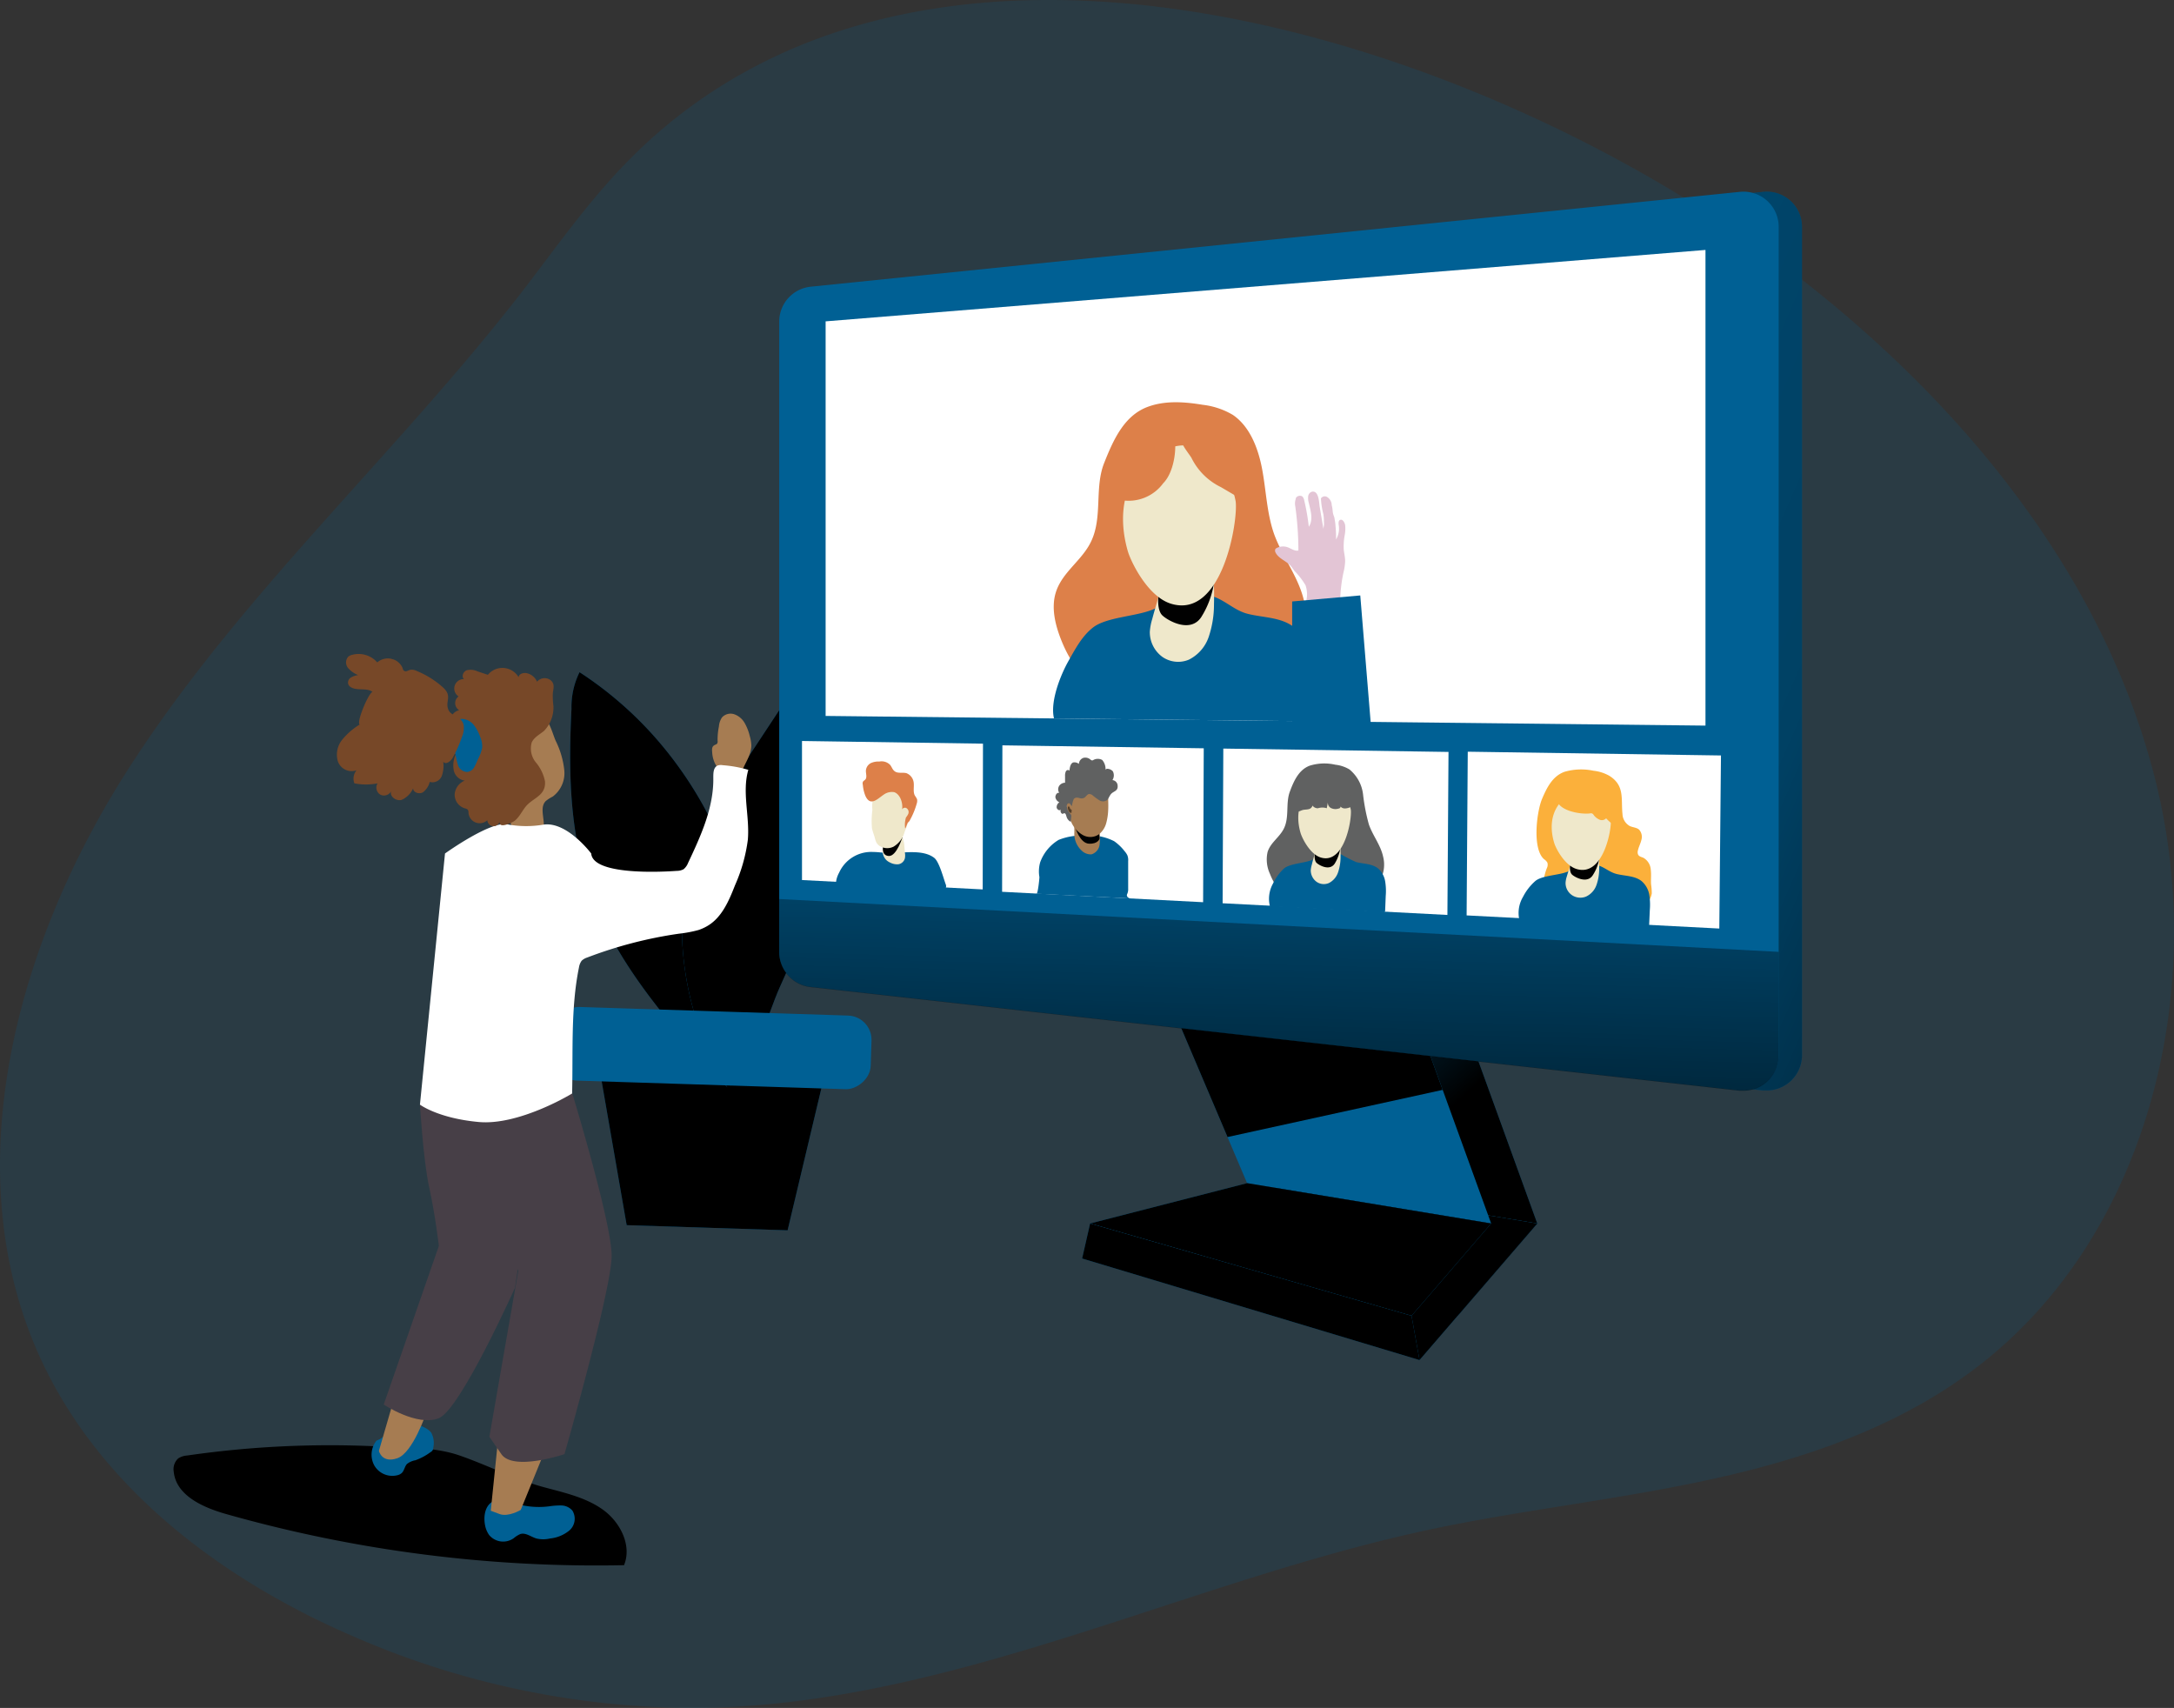 <svg xmlns="http://www.w3.org/2000/svg" xmlns:xlink="http://www.w3.org/1999/xlink" width="571.386" height="448.867" viewBox="0 0 571.386 448.867">
  <rect x="0" y="0" width="571.386" height="448.867" fill="#333333" stroke="none"/>
  <defs>
    <linearGradient id="linear-gradient" x1="0.718" y1="-8.421" x2="0.458" y2="-12.751" gradientUnits="objectBoundingBox">
      <stop offset="0.01"/>
      <stop offset="0.08" stop-opacity="0.69"/>
      <stop offset="0.21" stop-opacity="0.322"/>
      <stop offset="1" stop-opacity="0"/>
    </linearGradient>
    <linearGradient id="linear-gradient-2" x1="-1.609" y1="-10.26" x2="-0.272" y2="-14.418" xlink:href="#linear-gradient"/>
    <linearGradient id="linear-gradient-3" x1="-45.714" y1="0.017" x2="-48.519" y2="-1.02" gradientUnits="objectBoundingBox">
      <stop offset="0.01"/>
      <stop offset="0.13" stop-opacity="0.69"/>
      <stop offset="0.25" stop-opacity="0.322"/>
      <stop offset="1" stop-opacity="0"/>
    </linearGradient>
    <linearGradient id="linear-gradient-4" x1="1.93" y1="-0.548" x2="5.724" y2="0.9" xlink:href="#linear-gradient-3"/>
    <linearGradient id="linear-gradient-5" x1="1.714" y1="-0.727" x2="-1.883" y2="-3.465" xlink:href="#linear-gradient"/>
    <linearGradient id="linear-gradient-6" x1="1.694" y1="-3.312" x2="-1.198" y2="-7.956" xlink:href="#linear-gradient"/>
    <linearGradient id="linear-gradient-7" x1="1.707" y1="-2.536" x2="-1.186" y2="-6.018" xlink:href="#linear-gradient"/>
    <linearGradient id="linear-gradient-8" x1="0.52" y1="-0.804" x2="1.13" y2="-4.066" xlink:href="#linear-gradient"/>
    <linearGradient id="linear-gradient-9" x1="0.218" y1="-2.815" x2="1.322" y2="-7.736" xlink:href="#linear-gradient"/>
    <linearGradient id="linear-gradient-10" x1="0.43" y1="-3.638" x2="0.889" y2="-6.915" xlink:href="#linear-gradient"/>
    <linearGradient id="linear-gradient-11" x1="1.41" y1="1.06" x2="-1.084" y2="0.067" xlink:href="#linear-gradient"/>
    <linearGradient id="linear-gradient-12" x1="0.002" y1="2.008" x2="1.219" y2="-7.352" xlink:href="#linear-gradient"/>
    <linearGradient id="linear-gradient-13" x1="-80.397" y1="6.727" x2="-79.336" y2="6.727" gradientUnits="objectBoundingBox">
      <stop offset="0" stop-color="#e3c5d5"/>
      <stop offset="0.42" stop-color="#e8d3cf"/>
      <stop offset="1" stop-color="#efe8cb"/>
    </linearGradient>
    <linearGradient id="linear-gradient-14" x1="-72.961" y1="124.714" x2="-72.363" y2="121.318" gradientUnits="objectBoundingBox">
      <stop offset="0" stop-color="#010101" stop-opacity="0"/>
      <stop offset="0.95" stop-color="#010101"/>
    </linearGradient>
    <linearGradient id="linear-gradient-15" x1="-37.064" y1="37.826" x2="-36.067" y2="37.826" xlink:href="#linear-gradient-13"/>
    <linearGradient id="linear-gradient-16" x1="-379.19" y1="321.111" x2="-381.77" y2="320.96" xlink:href="#linear-gradient-14"/>
    <linearGradient id="linear-gradient-17" x1="-48.35" y1="44.381" x2="-47.353" y2="44.381" xlink:href="#linear-gradient-13"/>
    <linearGradient id="linear-gradient-18" x1="-55.624" y1="115.805" x2="-53.861" y2="112.7" xlink:href="#linear-gradient-14"/>
    <linearGradient id="linear-gradient-19" x1="-31.657" y1="13.914" x2="-30.673" y2="13.914" xlink:href="#linear-gradient-13"/>
    <linearGradient id="linear-gradient-20" x1="-42.876" y1="41.819" x2="-41.883" y2="41.819" xlink:href="#linear-gradient-13"/>
    <linearGradient id="linear-gradient-21" x1="-49.032" y1="110.313" x2="-47.335" y2="107.081" xlink:href="#linear-gradient-14"/>
    <linearGradient id="linear-gradient-22" x1="-28.241" y1="12.605" x2="-27.259" y2="12.605" xlink:href="#linear-gradient-13"/>
    <linearGradient id="linear-gradient-23" x1="-58.629" y1="142.771" x2="-58.672" y2="139.447" xlink:href="#linear-gradient-14"/>
    <linearGradient id="linear-gradient-24" x1="-377.872" y1="362.563" x2="-376.552" y2="362.131" xlink:href="#linear-gradient-14"/>
    <linearGradient id="linear-gradient-25" x1="-22.422" y1="21.013" x2="-21.429" y2="21.013" xlink:href="#linear-gradient-13"/>
    <linearGradient id="linear-gradient-26" x1="-25.533" y1="54.444" x2="-23.786" y2="51.34" xlink:href="#linear-gradient-14"/>
    <linearGradient id="linear-gradient-27" x1="-15.147" y1="6.932" x2="-14.162" y2="6.932" xlink:href="#linear-gradient-13"/>
    <linearGradient id="linear-gradient-28" x1="-1.088" y1="0.939" x2="-1.054" y2="2.228" xlink:href="#linear-gradient-13"/>
  </defs>
  <g id="Online_presentation_Monochromatic" data-name="Online presentation_Monochromatic" transform="translate(-0.004 0.003)">
    <path id="Tracé_10765" data-name="Tracé 10765" d="M175.455,88.78c-10.128,10.448-18.508,22.432-27.374,33.929-33.457,43.114-74.686,80.145-103.946,126.225S-1.048,354.841,22.342,404.069c15.771,33.244,47.22,56.8,80.967,71.477a224.559,224.559,0,0,0,91.658,19.086c65.941-.776,127.077-32.971,191.619-46.825,28.606-6.083,57.942-8.684,86.229-16.135,20.044-5.262,39.662-13.094,56.269-25.4,46.065-33.974,62.352-98.851,48.756-154.466s-52.7-102.273-98.486-136.643C401.793,56.767,254.687,6.946,175.455,88.78Z" transform="translate(-11.09 -45.77)" fill="#006094" opacity="0.18"/>
    <path id="Tracé_10766" data-name="Tracé 10766" d="M44.637,298.226a4.776,4.776,0,0,0-2.342.776,3.848,3.848,0,0,0-1.156,3.452c.593,6.281,7.726,9.444,13.809,11.163a357.125,357.125,0,0,0,104.539,13.429c2.129-5.2-1-11.33-5.566-14.6s-10.25-4.471-15.679-5.946c-7.6-2.1-14.524-5.688-21.945-8.273-6.646-2.312-14.463-2.068-21.565-2.4a261.569,261.569,0,0,0-50.095,2.4Z" transform="translate(4.528 84.299)" fill="url(#linear-gradient)"/>
    <path id="Tracé_10767" data-name="Tracé 10767" d="M163.131,185.651,103.44,183.72l7.406,42.582,42.293,1.353Z" transform="translate(53.868 95.681)" fill="#006094"/>
    <path id="Tracé_10768" data-name="Tracé 10768" d="M163.131,185.651,103.44,183.72l7.406,42.582,42.293,1.353Z" transform="translate(53.868 95.681)" fill="url(#linear-gradient-2)"/>
    <path id="Tracé_10769" data-name="Tracé 10769" d="M112.092,161.93a20.759,20.759,0,0,0-2.114,9.642c-.745,15.071-.624,30.416,3.893,44.863,6.631,21.169,22.067,38.248,37.062,54.6-1.125-1.81,2.205-11.391,2.661-13.687.867-4.562,1.855-8.927,2.8-13.4,1.521-7.041,0-14.463-1.764-21.413a102.729,102.729,0,0,0-21.9-42.582A97.223,97.223,0,0,0,112.092,161.93Z" transform="translate(40.228 14.726)" fill="#006094"/>
    <path id="Tracé_10770" data-name="Tracé 10770" d="M112.092,161.93a20.759,20.759,0,0,0-2.114,9.642c-.745,15.071-.624,30.416,3.893,44.863,6.631,21.169,22.067,38.248,37.062,54.6-1.125-1.81,2.205-11.391,2.661-13.687.867-4.562,1.855-8.927,2.8-13.4,1.521-7.041,0-14.463-1.764-21.413a102.729,102.729,0,0,0-21.9-42.582A97.223,97.223,0,0,0,112.092,161.93Z" transform="translate(40.228 14.726)" fill="url(#linear-gradient-3)"/>
    <path id="Tracé_10771" data-name="Tracé 10771" d="M168.892,219.529c5.064-11.254,10.189-22.675,12.09-34.872s.213-25.473-7.254-35.3q-14.463,21.9-28.895,43.8c-5.566,8.44-11.223,17.048-13.961,26.8-4.775,17.063-.532,43.327,10.843,57.166,6.494-5.536,9.535-18.249,13.033-26.036Z" transform="translate(50.282 8.18)" fill="#006094"/>
    <path id="Tracé_10772" data-name="Tracé 10772" d="M168.892,219.529c5.064-11.254,10.189-22.675,12.09-34.872s.213-25.473-7.254-35.3q-14.463,21.9-28.895,43.8c-5.566,8.44-11.223,17.048-13.961,26.8-4.775,17.063-.532,43.327,10.843,57.166,6.494-5.536,9.535-18.249,13.033-26.036Z" transform="translate(50.282 8.18)" fill="url(#linear-gradient-4)"/>
    <rect id="Rectangle_340" data-name="Rectangle 340" width="19.375" height="83.415" rx="6.37" transform="matrix(0.032, -0.999, 0.999, 0.032, 145.316, 283.789)" fill="#006094"/>
    <path id="Tracé_10773" data-name="Tracé 10773" d="M209.94,172.55l20.637,48.528,64.132,10.6-20.637-56.893Z" transform="translate(109.332 89.863)" fill="#006094"/>
    <path id="Tracé_10774" data-name="Tracé 10774" d="M209.94,172.55l20.637,48.528,64.132,10.6-20.637-56.893Z" transform="translate(109.332 89.863)" fill="url(#linear-gradient-5)"/>
    <path id="Tracé_10775" data-name="Tracé 10775" d="M237.644,204.46l-41.274,10.6,84.495,24.257,20.911-24.257Z" transform="translate(102.265 106.482)" fill="url(#linear-gradient-6)"/>
    <path id="Tracé_10776" data-name="Tracé 10776" d="M237.644,204.46l-41.274,10.6,74.458,35.891,30.948-35.891Z" transform="translate(102.265 106.482)" fill="#006094"/>
    <path id="Tracé_10777" data-name="Tracé 10777" d="M237.644,204.46l-41.274,10.6,74.458,35.891,30.948-35.891Z" transform="translate(102.265 106.482)" fill="url(#linear-gradient-7)"/>
    <path id="Tracé_10778" data-name="Tracé 10778" d="M201.97,172.55l20.622,48.528,64.147,10.6L266.1,174.786Z" transform="translate(105.181 89.863)" fill="#006094"/>
    <path id="Tracé_10779" data-name="Tracé 10779" d="M217.452,208.958l56.543-12.394L266.1,174.786,201.97,172.55Z" transform="translate(105.181 89.863)" fill="url(#linear-gradient-8)"/>
    <path id="Tracé_10780" data-name="Tracé 10780" d="M229.659,204.46,188.4,215.06l84.48,24.257,20.926-24.257Z" transform="translate(98.114 106.482)" fill="#006094"/>
    <path id="Tracé_10781" data-name="Tracé 10781" d="M229.659,204.46,188.4,215.06l84.48,24.257,20.926-24.257Z" transform="translate(98.114 106.482)" fill="url(#linear-gradient-9)"/>
    <path id="Tracé_10782" data-name="Tracé 10782" d="M273.6,235.687l2.1,11.634-88.677-26.69,2.1-9.2Z" transform="translate(97.395 110.112)" fill="#006094"/>
    <path id="Tracé_10783" data-name="Tracé 10783" d="M273.6,235.687l2.1,11.634-88.677-26.69,2.1-9.2Z" transform="translate(97.395 110.112)" fill="url(#linear-gradient-10)"/>
    <path id="Tracé_10784" data-name="Tracé 10784" d="M412.475,88.183V305.975a9.262,9.262,0,0,1-9.338,9.125h-.943L158.017,287.954a9.262,9.262,0,0,1-8.227-9.125V113.063a9.231,9.231,0,0,1,8.3-9.125l244.193-25a9.246,9.246,0,0,1,10.144,8.258C412.46,87.514,412.475,87.849,412.475,88.183Z" transform="translate(61.141 -28.521)" fill="#006094"/>
    <path id="Tracé_10785" data-name="Tracé 10785" d="M412.475,88.183V305.975a9.262,9.262,0,0,1-9.338,9.125h-.943L158.017,287.954a9.262,9.262,0,0,1-8.227-9.125V113.063a9.231,9.231,0,0,1,8.3-9.125l244.193-25a9.246,9.246,0,0,1,10.144,8.258C412.46,87.514,412.475,87.849,412.475,88.183Z" transform="translate(61.141 -28.521)" fill="url(#linear-gradient-11)"/>
    <path id="Tracé_10786" data-name="Tracé 10786" d="M408.445,88.183V305.975a9.262,9.262,0,0,1-9.338,9.125h-.943L153.987,287.878a9.262,9.262,0,0,1-8.227-9.125V112.987a9.231,9.231,0,0,1,8.3-9.125L398.256,78.937A9.246,9.246,0,0,1,408.4,87.195C408.43,87.514,408.445,87.849,408.445,88.183Z" transform="translate(59.042 -28.521)" fill="#006094"/>
    <path id="Tracé_10787" data-name="Tracé 10787" d="M142.69,165.659V61.957L373.941,43.19V168.2Z" transform="translate(74.309 22.494)" fill="#fff"/>
    <path id="Tracé_10788" data-name="Tracé 10788" d="M408.445,215.015v27.374a9.262,9.262,0,0,1-9.338,9.125h-.943L153.987,224.292a9.262,9.262,0,0,1-8.227-9.125V201.13Z" transform="translate(59.042 35.141)" fill="url(#linear-gradient-12)"/>
    <path id="Tracé_10789" data-name="Tracé 10789" d="M186.1,167.058l-47.494-2.464V128.05l47.57.7Z" transform="translate(72.184 66.688)" fill="#fff"/>
    <path id="Tracé_10790" data-name="Tracé 10790" d="M156.412,198.419a9.246,9.246,0,0,1,8.942-5.414c1.247,0,2.509.213,3.741.274,3.619.122,9.125-1.141,12.273,1.247,1.323.988,2.418,5.247,3.042,6.95a1.232,1.232,0,0,1,0,1.034c-.2.274-.487.243-.745.228-6.524-.426-12.957-.654-19.314-1.065l-8.79-.5a6.768,6.768,0,0,1,.852-2.753Z" transform="translate(64.146 30.902)" fill="#006094"/>
    <path id="Tracé_10791" data-name="Tracé 10791" d="M164.6,196.94a3.528,3.528,0,0,0,.973.654,3.939,3.939,0,0,0,2.236.456,2.114,2.114,0,0,0,1.688-1.6,4.41,4.41,0,0,0,0-1.414l-.152-1.688a7.3,7.3,0,0,0-.5-2.418,2.327,2.327,0,0,0-3.042-1.262h0a3.5,3.5,0,0,0-1.521,1.9C163.631,193.4,163.084,195.358,164.6,196.94Z" transform="translate(68.347 29.081)" fill="url(#linear-gradient-13)"/>
    <path id="Tracé_10792" data-name="Tracé 10792" d="M168.826,190.44s-1.521,5.034-3.574,4.943-1.521-2.525-1.521-2.525Z" transform="translate(68.369 29.574)" fill="url(#linear-gradient-14)"/>
    <path id="Tracé_10793" data-name="Tracé 10793" d="M161.819,192.719c.182.882.532,1.7.76,2.57a6.079,6.079,0,0,0,.4,1.156,2.57,2.57,0,0,0,1.217,1.125,3.741,3.741,0,0,0,3.27,0,6.478,6.478,0,0,0,2.966-4,20.407,20.407,0,0,0,1.521-5.338c0-.806-.791-1.81-1.034-2.57a5.855,5.855,0,0,0-1.277-2.129,6.555,6.555,0,0,0-1.521-1.521,3.954,3.954,0,0,0-4.41.517,4.243,4.243,0,0,0-1.141,1.186,7.862,7.862,0,0,0-.639,4.167A22.355,22.355,0,0,0,161.819,192.719Z" transform="translate(67.362 24.953)" fill="url(#linear-gradient-15)"/>
    <path id="Tracé_10794" data-name="Tracé 10794" d="M160.9,186.392a9.976,9.976,0,0,1-.669-2.9,1.156,1.156,0,0,1,0-.715c.137-.335.471-.426.684-.7.456-.547.106-1.521.122-2.266a2.4,2.4,0,0,1,1.323-2.023,4.835,4.835,0,0,1,2.22-.4,3.148,3.148,0,0,1,2.813.867c.4.471.593,1.141,1.019,1.521.867.9,2.205.365,3.315.684a3.042,3.042,0,0,1,1.871,2.448c.152,1.171-.228,2.494.335,3.467a5.579,5.579,0,0,1,.547.912,2.251,2.251,0,0,1-.091,1.186,19.922,19.922,0,0,1-1.749,4.258,1.521,1.521,0,0,1-.517.654c-.243.137-.639,1.764-.776,1.521a6.6,6.6,0,0,1,.228-2.829,3.938,3.938,0,0,0,.608-.958,1.232,1.232,0,0,0-.547-1.521.821.821,0,0,0-1.08.4c.259-1.855-.578-4.076-2.1-4.562a3.635,3.635,0,0,0-2.646.593C164.107,187.152,162.237,189.358,160.9,186.392Z" transform="translate(66.548 22.748)" fill="#dd8049"/>
    <path id="Tracé_10795" data-name="Tracé 10795" d="M167.529,186.059a.274.274,0,0,1,.152-.167.213.213,0,0,1,.228.091.654.654,0,0,1,.274.365.745.745,0,0,1,0,.365,2.586,2.586,0,0,1-.228.684.669.669,0,0,1-.517.4c-.091,0-.228-.274-.228-.38s.091-.167.137-.259a8.654,8.654,0,0,1,.182-1.1Z" transform="translate(70.213 27.202)" fill="url(#linear-gradient-16)"/>
    <path id="Tracé_10796" data-name="Tracé 10796" d="M319.883,176.375l-66.413-3.452.3-43.023,66.55.989Z" transform="translate(132.002 67.652)" fill="#fff"/>
    <path id="Tracé_10797" data-name="Tracé 10797" d="M270.383,173.083,211.3,170.011l.183-40.651,59.189.882Z" transform="translate(110.04 67.371)" fill="#fff"/>
    <path id="Tracé_10798" data-name="Tracé 10798" d="M226.022,170.029l-52.832-2.737.076-38.491,52.923.776Z" transform="translate(90.193 67.079)" fill="#fff"/>
    <path id="Tracé_10799" data-name="Tracé 10799" d="M241.29,178.292a12.881,12.881,0,0,1,6.752-.259,9.125,9.125,0,0,1,3.7,1.232,9.961,9.961,0,0,1,3.6,6.676,50.506,50.506,0,0,0,1.521,7.8c1,2.874,3.042,5.353,3.711,8.334a8.638,8.638,0,0,1-6.083,10.554,7.756,7.756,0,0,1-2.053.167c-1.749-.091-3.452-.791-5.186-.867-3.589-.182-7.011,2.3-10.463,1.353-2.829-.776-4.821-3.68-5.946-6.6a8.973,8.973,0,0,1-.608-5.7c.76-2.509,3.224-3.908,4.334-6.281,1.414-2.966.38-6.57,1.521-9.6C237.123,182.322,238.43,179.372,241.29,178.292Z" transform="translate(102.923 22.94)" fill="#606161"/>
    <path id="Tracé_10800" data-name="Tracé 10800" d="M253.344,195.663c1.962.487,4.167.4,5.764,1.688a5.763,5.763,0,0,1,1.825,3.346,15.543,15.543,0,0,1,.152,3.848l-.152,3.787a.624.624,0,0,1-.106.4.654.654,0,0,1-.411.091L230.654,207.3a8.182,8.182,0,0,1,.791-5.977,13.078,13.078,0,0,1,2.95-4.03c1.779-1.384,5.946-1.338,7.923-2.479.517-.3,0-.776.639-.912s.319-.9.9-.882a20.2,20.2,0,0,1,5.232.456A37.5,37.5,0,0,0,253.344,195.663Z" transform="translate(103.126 30.906)" fill="#006094"/>
    <path id="Tracé_10801" data-name="Tracé 10801" d="M237.924,198.142a7.284,7.284,0,0,0-.3,1.521,3.741,3.741,0,0,0,1.521,3.042,3.33,3.33,0,0,0,3.239.335,4.912,4.912,0,0,0,2.433-2.859,12.638,12.638,0,0,0,.639-3.984,35.985,35.985,0,0,0-.274-5.429,1.156,1.156,0,0,0-.867-1.293h-.228a4.273,4.273,0,0,0-4.775,2.753,10.036,10.036,0,0,0-.426,2.008C238.669,195.617,238.2,196.88,237.924,198.142Z" transform="translate(106.882 29.035)" fill="url(#linear-gradient-17)"/>
    <path id="Tracé_10802" data-name="Tracé 10802" d="M238.308,193.995s-.182,1.658.5,2.3,3.407,2.19,4.745.228a10.645,10.645,0,0,0,1.521-4.349Z" transform="translate(107.228 30.475)" fill="url(#linear-gradient-18)"/>
    <path id="Tracé_10803" data-name="Tracé 10803" d="M236.065,194.142c.35,1.217,2.4,5.551,5.292,6.448,6.235,1.931,8.227-9.992,7.923-12.516a11.086,11.086,0,0,0-2.859-5.551,5.247,5.247,0,0,0-5.688-.836C235.852,183.831,234.544,188.941,236.065,194.142Z" transform="translate(105.76 24.762)" fill="url(#linear-gradient-19)"/>
    <path id="Tracé_10804" data-name="Tracé 10804" d="M234.6,188.353a1.4,1.4,0,0,0,.958,1.049c.5.106.989-.243,1.521-.4s1.247-.091,1.825-.3,1.08-1,.715-1.521c-.167.836.821,1.4,1.521,1.338a3.863,3.863,0,0,1,2.312,0l.3-1.642a1.521,1.521,0,0,0,.912,1.642,2.646,2.646,0,0,0,1.871.091c.274,0,.624-.289.517-.578.624.852,1.855.532,2.783.137a.73.73,0,0,0,.365-.274.806.806,0,0,0,0-.532,19.192,19.192,0,0,0-1.521-4.714,5.7,5.7,0,0,0-3.528-3.042,6.874,6.874,0,0,0-2.616.091,9.125,9.125,0,0,0-5.809,3.422C235.6,184.293,234.157,186.544,234.6,188.353Z" transform="translate(105.265 23.889)" fill="#606161"/>
    <path id="Tracé_10805" data-name="Tracé 10805" d="M284.016,179.351a15.7,15.7,0,0,1,7.6-.274,10.813,10.813,0,0,1,4.152,1.323c4.136,2.585,3.042,6.083,3.467,10.052a3.756,3.756,0,0,0,1.931,3.163c.791.365,1.749.365,2.418.928a2.814,2.814,0,0,1,.608,2.753c-.228.958-.715,1.825-.912,2.783a1.521,1.521,0,0,0,.106,1.125c.289.441.867.547,1.353.76a3.878,3.878,0,0,1,1.931,3.133c.167,1.277,0,2.555.076,3.817a16.18,16.18,0,0,1,.183,2.418,5.232,5.232,0,0,1-5.064,4.334,16.2,16.2,0,0,1-7.056-1.612,14.888,14.888,0,0,0-7.011-1.521c-2.525.289-5.2,1.855-7.421.471a4.714,4.714,0,0,1-1.947-3.954,13.23,13.23,0,0,1,.943-4.41,1.977,1.977,0,0,0,.122-1.414,2.767,2.767,0,0,0-.852-.882c-3.194-2.722-1.947-12.516-.563-15.831C279.317,183.609,280.807,180.491,284.016,179.351Z" transform="translate(127.203 23.478)" fill="#fbb03b"/>
    <path id="Tracé_10806" data-name="Tracé 10806" d="M299.347,197.754c2.19.532,4.684.441,6.479,1.825a6.083,6.083,0,0,1,2.053,3.559,16.727,16.727,0,0,1,.152,4.076l-.182,4.015a.578.578,0,0,1-.122.411.684.684,0,0,1-.456.107L273.813,210.1a8.288,8.288,0,0,1,.882-6.326,13.992,13.992,0,0,1,3.331-4.258c2.007-1.521,6.676-1.414,8.912-2.616.578-.3,0-.806.715-.943s.365-.958,1-.943a23.873,23.873,0,0,1,5.885.487C296.245,196.066,297.538,197.313,299.347,197.754Z" transform="translate(125.589 31.947)" fill="#006094"/>
    <path id="Tracé_10807" data-name="Tracé 10807" d="M281.995,200.356a6.831,6.831,0,0,0-.335,1.658,3.848,3.848,0,0,0,1.734,3.3,3.954,3.954,0,0,0,3.635.35,5.262,5.262,0,0,0,2.753-3.042,12.836,12.836,0,0,0,.715-4.213,34.6,34.6,0,0,0-.289-5.749,1.217,1.217,0,0,0-.973-1.384h-.243a4.9,4.9,0,0,0-5.384,2.92,10.147,10.147,0,0,0-.487,2.114C282.847,197.679,282.375,199.018,281.995,200.356Z" transform="translate(129.817 29.969)" fill="url(#linear-gradient-20)"/>
    <path id="Tracé_10808" data-name="Tracé 10808" d="M282.439,195.981s-.213,1.734.563,2.418,3.817,2.342,5.323.274a11.224,11.224,0,0,0,1.795-4.562Z" transform="translate(130.209 31.485)" fill="url(#linear-gradient-21)"/>
    <path id="Tracé_10809" data-name="Tracé 10809" d="M279.926,196.146c.38,1.293,2.677,5.885,5.916,6.844,7.011,2.068,9.277-10.554,8.957-13.231a11.528,11.528,0,0,0-3.209-5.9,6.083,6.083,0,0,0-6.387-.9C279.713,185.226,278.238,190.625,279.926,196.146Z" transform="translate(128.57 25.404)" fill="url(#linear-gradient-22)"/>
    <path id="Tracé_10810" data-name="Tracé 10810" d="M196.039,191.311a16.09,16.09,0,0,1,6.98-1.11,13.991,13.991,0,0,1,7.6,1.445,12.563,12.563,0,0,1,2.753,2.631,4.823,4.823,0,0,1,.73,1.08,3.452,3.452,0,0,1,.213,1.521v7.209a3.041,3.041,0,0,1-.228,1.384c-.593,1.186,1.521,1.262,0,1.186l-23.861-1.2c.365,0,.776-3.984.76-4.38a8.7,8.7,0,0,1,.213-3.908,11.376,11.376,0,0,1,4.836-5.855Z" transform="translate(82.202 29.418)" fill="#006094"/>
    <path id="Tracé_10811" data-name="Tracé 10811" d="M198.647,196.356a3.391,3.391,0,0,0,2.616,1.034,3.042,3.042,0,0,0,2.159-2.8c.167-1.277-.091-2.616,0-3.908a9.43,9.43,0,0,0,0-2.448,3.315,3.315,0,0,0-4.045-2.357,3.239,3.239,0,0,0-1.779,1.171c-1.11,1.384-.776,3.042-.836,4.79A5.977,5.977,0,0,0,198.647,196.356Z" transform="translate(85.601 27.141)" fill="#a67c52"/>
    <path id="Tracé_10812" data-name="Tracé 10812" d="M196.91,188.74s1.232,4.2,3.635,4.3,2.768-1.308,2.768-1.308l-.106-2.251Z" transform="translate(85.68 28.688)" fill="url(#linear-gradient-23)"/>
    <path id="Tracé_10813" data-name="Tracé 10813" d="M206.419,188.508a15.433,15.433,0,0,1-.532,3.635,5.581,5.581,0,0,1-1.871,2.89,4.015,4.015,0,0,1-4.289.2,7.33,7.33,0,0,1-3.118-3.62,14.9,14.9,0,0,1-1.262-4.927,8.288,8.288,0,0,1,.608-3.787,4.562,4.562,0,0,1,2.753-2.388,9.52,9.52,0,0,1,3.528-.335,6.19,6.19,0,0,1,2.844.7,2.92,2.92,0,0,1,1.43,2.95C206.313,185.345,206.5,186.972,206.419,188.508Z" transform="translate(84.855 24.206)" fill="#a67c52"/>
    <path id="Tracé_10814" data-name="Tracé 10814" d="M197.855,189.417c-.3-.2-.471-.684-.806-.73a.532.532,0,0,0-.5.365,1.429,1.429,0,0,0,0,.715,2.859,2.859,0,0,0,.7,1.521,1.628,1.628,0,0,1,.411.547,1.522,1.522,0,0,1,0,.517l-.137,1.217a2.19,2.19,0,0,1-1.125-1.414c-.091-.259-.167-.76-.471-.836s-.487.35-.836,0a.867.867,0,0,1-.167-.973c-.335.411-1.019,0-1.1-.547a1.521,1.521,0,0,1,.715-1.369,1.734,1.734,0,0,1-1.049-1.353c0-.639.487-1.293,1.019-1.11a1.7,1.7,0,0,1,0-1.886,1.916,1.916,0,0,1,1.521-.791v-1.84a2.631,2.631,0,0,1,.228-1.186c.213-.319.7-.456.928-.122.076-.867.259-1.886.958-2.175a1.84,1.84,0,0,1,1.521.38,1.764,1.764,0,0,1,1.217-1.6,2.053,2.053,0,0,1,1.871.5.822.822,0,0,0,.243.152.624.624,0,0,0,.335,0,2.418,2.418,0,0,1,2.464-.091A3.635,3.635,0,0,1,206.66,180c0-.4.532-.426.882-.319a1.992,1.992,0,0,1,1.049.608,2.327,2.327,0,0,1-.106,2.312,1.521,1.521,0,0,1,1.369,1.521c.106,1.384-1.08,1.384-1.719,2.114-.441.487-.639,1.232-1.125,1.658a1.825,1.825,0,0,1-1.992,0,16.526,16.526,0,0,1-1.764-1.308,1.353,1.353,0,0,0-.973-.319c-.471.106-.745.684-1.171.958a1.628,1.628,0,0,1-1.277.106c-.517-.137-1.11-.274-1.521.274a6.2,6.2,0,0,0-.456,1.81Z" transform="translate(83.899 22.415)" fill="#606161"/>
    <path id="Tracé_10815" data-name="Tracé 10815" d="M196.186,185.6a.761.761,0,0,0-.122-.3.208.208,0,0,0-.411.061,1.127,1.127,0,0,0,0,.319,2.891,2.891,0,0,0,.213.608.9.9,0,0,0,.213.35.836.836,0,0,0,.365.182h.152a.137.137,0,0,0,0-.106c0-.182.106-.563,0-.73s-.152,0-.228-.106A.547.547,0,0,1,196.186,185.6Z" transform="translate(85.02 26.808)" opacity="0.5" fill="url(#linear-gradient-24)"/>
    <path id="Tracé_10816" data-name="Tracé 10816" d="M288.887,188.756a1.307,1.307,0,0,1,.487,0,.973.973,0,0,1,.441.38,3.68,3.68,0,0,0,1.521,1.247,1.521,1.521,0,0,0,1.779-.335,11.992,11.992,0,0,0,1.354,1.277.654.654,0,0,0,.4.2c.426,0,.456-.639.335-1.049l-1.7-5.566a5.156,5.156,0,0,0-.973-2.038,5.247,5.247,0,0,0-3.6-1.156c-1.916-.122-8.425-.2-8.76,2.707C279.687,188.042,286.53,189.106,288.887,188.756Z" transform="translate(129.023 25.007)" fill="#fbb03b"/>
    <path id="Tracé_10817" data-name="Tracé 10817" d="M217.848,116.511c4.562-1.718,9.611-1.369,14.493-.563a20.044,20.044,0,0,1,7.923,2.646c4.486,3.042,6.691,8.775,7.726,14.341s1.217,11.375,3.042,16.729c2.175,6.2,6.539,11.5,7.969,17.9,2.327,10.417-3.619,20.591-13.2,22.675a16.409,16.409,0,0,1-4.4.335c-3.756-.182-7.406-1.688-11.132-1.855-7.7-.38-15.025,4.943-22.447,2.9-6.083-1.673-10.341-7.878-12.775-14.159-1.521-3.908-2.509-8.273-1.308-12.166,1.658-5.4,6.935-8.41,9.307-13.474,3.042-6.372.821-14.113,3.422-20.607C208.875,125.149,211.7,118.823,217.848,116.511Z" transform="translate(83.752 -9.568)" fill="#dd8049"/>
    <path id="Tracé_10818" data-name="Tracé 10818" d="M244.218,153.741c4.2,1.065,8.927.836,12.364,3.65a12.167,12.167,0,0,1,3.924,7.178,35.589,35.589,0,0,1,.319,8.243l-.319,8.136a1.141,1.141,0,0,1-.243.821,1.1,1.1,0,0,1-.867.2l-66.063-.73c-1.08-4.41,1.7-11.406,3.863-15.208,1.81-3.194,3.5-6.4,6.342-8.653,3.832-3.042,12.759-2.9,17-5.353,1.11-.624.122-1.642,1.369-1.931s.7-1.931,1.916-1.9c3.483.137,7.847-.182,11.254.958S240.766,152.859,244.218,153.741Z" transform="translate(83.692 7.57)" fill="#006094"/>
    <path id="Tracé_10819" data-name="Tracé 10819" d="M210.464,159.019a15.071,15.071,0,0,0-.654,3.376,8.045,8.045,0,0,0,3.33,6.661,7.269,7.269,0,0,0,6.95.7,10.448,10.448,0,0,0,5.232-6.083,26.629,26.629,0,0,0,1.353-8.532,74.75,74.75,0,0,0-.563-11.664,2.448,2.448,0,0,0-1.87-2.768h-.456a9.2,9.2,0,0,0-10.265,5.931,24.335,24.335,0,0,0-.9,4.3C212.061,153.605,211.179,156.3,210.464,159.019Z" transform="translate(92.398 3.6)" fill="url(#linear-gradient-25)"/>
    <path id="Tracé_10820" data-name="Tracé 10820" d="M211.3,150.234s-.4,3.528,1.065,4.912,7.3,4.714,10.174.5a23.328,23.328,0,0,0,3.422-9.338Z" transform="translate(93.147 6.592)" fill="url(#linear-gradient-26)"/>
    <path id="Tracé_10821" data-name="Tracé 10821" d="M206.427,150.513c.745,2.616,5.14,11.908,11.33,13.824,13.413,4.152,17.672-21.413,17.033-26.842a23.587,23.587,0,0,0-6.083-11.923,11.132,11.132,0,0,0-12.166-1.779C206.031,128.447,203.233,139.4,206.427,150.513Z" transform="translate(89.988 -5.687)" fill="url(#linear-gradient-27)"/>
    <path id="Tracé_10822" data-name="Tracé 10822" d="M248.6,158.639a38.583,38.583,0,0,1,.821-6.6,14.556,14.556,0,0,0,.456-3.042c0-1.034-.274-2.053-.365-3.042a15.769,15.769,0,0,1,.213-3.589,9.4,9.4,0,0,0,.152-2.844c-.091-.532-.593-1.673-1.338-1.354-.426.182-.411.776-.365,1.247a5.7,5.7,0,0,1-.684,3.893,28.75,28.75,0,0,0-.137-3.437,11.237,11.237,0,0,0-.213-1.734,5.868,5.868,0,0,0-.137-.745,6.931,6.931,0,0,1-.274-.791c-.137-.532-.137-1.08-.228-1.612a6.444,6.444,0,0,0-.152-.7,2.555,2.555,0,0,0-1.308-2.205,1.2,1.2,0,0,0-1.521.411.365.365,0,0,0,0,.182,20.429,20.429,0,0,0,.624,3.939,11.162,11.162,0,0,1,.152,2.007,5.872,5.872,0,0,1,0,1.034,4.7,4.7,0,0,0-.122.912l-.989-5.855c-.182-1.08-.182-4.289-2.007-3.969a1.4,1.4,0,0,0-1.019,1.232,4.394,4.394,0,0,0,.167,1.718c.441,1.931,1.247,4.425,0,6.266a56.781,56.781,0,0,0-1.217-6.98,1.81,1.81,0,0,0-.5-1,1.247,1.247,0,0,0-1.7.456.714.714,0,0,0,0,.152,3.848,3.848,0,0,0-.122,2.114,85.59,85.59,0,0,1,.806,11.5c-1,.228-1.931-.548-2.9-.882a3.619,3.619,0,0,0-2.783.213.928.928,0,0,0-.365.274,1,1,0,0,0,0,.837c.745,1.658,2.813,2.251,4.03,3.6a16.423,16.423,0,0,1,.973,1.323,18.967,18.967,0,0,1,2.92,3.772,7.33,7.33,0,0,1,.228,3.924,2.175,2.175,0,0,0,.259,1.886,1.749,1.749,0,0,0,.73.411,7.6,7.6,0,0,0,7.6-1.749" transform="translate(103.668 -1.525)" fill="url(#linear-gradient-28)"/>
    <path id="Tracé_10823" data-name="Tracé 10823" d="M223.32,136.677v-32.2l17.9-1.582,2.768,33.746Z" transform="translate(116.3 53.591)" fill="#006094"/>
    <path id="Tracé_10824" data-name="Tracé 10824" d="M216.112,134.372a11.269,11.269,0,0,1-11.071,4.426.791.791,0,0,1-.563-.365.867.867,0,0,1,0-.4L206,128.426a10.646,10.646,0,0,1,1.293-4.182,10.023,10.023,0,0,1,3.422-2.859,11.771,11.771,0,0,1,4.714-1.871c2.8-.259,3.954,3.452,3.848,5.642C219.2,128.107,218.287,132.2,216.112,134.372Z" transform="translate(89.61 -7.37)" fill="#dd8049"/>
    <path id="Tracé_10825" data-name="Tracé 10825" d="M218,127.472a16.729,16.729,0,0,0,7.756,7.71l8.395,4.927a25.745,25.745,0,0,1-2.418-6.722,38.353,38.353,0,0,0-1.095-4.882,12.166,12.166,0,0,0-5.627-6.418c-1.871-1.034-7.148-3.148-9.125-1.688C213.528,122.043,217.011,125.845,218,127.472Z" transform="translate(95.144 -7.161)" fill="#dd8049"/>
    <path id="Tracé_10826" data-name="Tracé 10826" d="M76.619,296.147a5.9,5.9,0,0,0-.517,6.661,5.475,5.475,0,0,0,6.083,2.418,2.569,2.569,0,0,0,1.065-.563c.654-.624.745-1.688,1.354-2.357a4.821,4.821,0,0,1,2.22-.989,15.208,15.208,0,0,0,4.015-2.159,1.278,1.278,0,0,0,.7-1.2,5.642,5.642,0,0,0-.578-3.939,4.562,4.562,0,0,0-1.323-1.08,6.417,6.417,0,0,0-3.194-.958,8.562,8.562,0,0,0-2.54.578,19.5,19.5,0,0,0-6.4,3.209" transform="translate(22.352 82.454)" fill="#006094"/>
    <path id="Tracé_10827" data-name="Tracé 10827" d="M80.458,287.71,76.58,301.063s.73,3.361,4.836,1.947,7.6-11.938,7.6-11.938Z" transform="translate(23.014 80.231)" fill="#a67c52"/>
    <path id="Tracé_10828" data-name="Tracé 10828" d="M111.917,306.706a18.693,18.693,0,0,1,3.194-.213,3.954,3.954,0,0,1,2.829,1.354,4.091,4.091,0,0,1-.776,5.2,9.5,9.5,0,0,1-5.125,2.129,7.741,7.741,0,0,1-3.543,0c-1.43-.411-2.813-1.612-4.243-1.171a6.814,6.814,0,0,0-1.7,1.065,4.791,4.791,0,0,1-6.509-.821,6.478,6.478,0,0,1-.943-2.023c-.593-2.312-.335-5.171,1.521-6.539,2.266-1.627,4.03-.517,6.2.243A21.156,21.156,0,0,0,111.917,306.706Z" transform="translate(32.51 89.156)" fill="#006094"/>
    <path id="Tracé_10829" data-name="Tracé 10829" d="M109.46,299.383l-5.673,13.9s-3.254,1.947-5.566,1.08L95.91,313.5,97.9,294.06Z" transform="translate(33.081 83.538)" fill="#a67c52"/>
    <path id="Tracé_10830" data-name="Tracé 10830" d="M134.195,179.246c-.076-.624-.106-1.369.38-1.734s.745-.274.943-.593a1.1,1.1,0,0,0,.091-.7,17.5,17.5,0,0,1,.35-3.772,4.867,4.867,0,0,1,.806-2.357,3.042,3.042,0,0,1,3.224-.836,5.1,5.1,0,0,1,2.722,2.281,12.682,12.682,0,0,1,1.323,3.346,10.221,10.221,0,0,1,.441,2.525c0,2.631-1.779,4.806-2.631,7.269a2.023,2.023,0,0,1-.4.76,1.521,1.521,0,0,1-1.445.213,8.7,8.7,0,0,1-4.152-2.007,7.6,7.6,0,0,1-1.658-4.4Z" transform="translate(52.997 18.458)" fill="#a67c52"/>
    <path id="Tracé_10831" data-name="Tracé 10831" d="M86.93,238.332s.867,14.66,2.448,21.823S91.9,275.469,91.9,275.469L77.41,317.154s8.821,5.87,14.493,3.589,20.014-34.294,20.014-34.294l5.46-36.392L102.929,233.45Z" transform="translate(23.446 51.973)" fill="#473f47"/>
    <path id="Tracé_10832" data-name="Tracé 10832" d="M120.015,234.73s10.341,33.883,10.341,42.673-12.394,52.117-12.394,52.117-13.444,4.562-16.592,0l-3.148-4.562,7.6-43.647S95.18,258.5,93.218,252.645a61.257,61.257,0,0,1-2.448-11.071Z" transform="translate(30.404 52.639)" fill="#473f47"/>
    <path id="Tracé_10833" data-name="Tracé 10833" d="M111.474,176.087a22.721,22.721,0,0,1,2.281,7.7,7.7,7.7,0,0,1-3.042,7.026,9.565,9.565,0,0,0-1.825,1.171c-1.931,1.977.289,5.581-.836,8.151a3.832,3.832,0,0,1-4.79,1.779,6.463,6.463,0,0,1-3.6-4.152A19.771,19.771,0,0,1,99,192.025l-.2-11.5a15.208,15.208,0,0,1,1.156-7.513,7.5,7.5,0,0,1,6.9-3.741C109.68,169.624,110.5,173.836,111.474,176.087Z" transform="translate(34.55 18.545)" fill="#a67c52"/>
    <path id="Tracé_10834" data-name="Tracé 10834" d="M156.911,221.328a32.792,32.792,0,0,1-5.155.973,112.049,112.049,0,0,0-24.135,6.266,3.833,3.833,0,0,0-1.445.836,4.03,4.03,0,0,0-.715,1.794c-2.19,10.722-1.521,22.173-1.795,33.108a67.654,67.654,0,0,1-8.486,4.2c-4.775,1.962-10.813,3.772-16.075,3.285-10.646-.973-15.436-4.562-15.436-4.562l6.585-66s12.486-8.988,16.729-7.6a26.888,26.888,0,0,0,9.231,0c6.174-.821,12.47,7.6,12.47,7.6.456,5.733,18.249,4.882,22.462,4.562a3.772,3.772,0,0,0,1.81-.426,4.015,4.015,0,0,0,1.186-1.658c3.346-7.1,6.768-14.539,6.631-22.4,0-1.217,0-2.737,1.171-3.209a2.722,2.722,0,0,1,1.308-.076,32.482,32.482,0,0,1,6.722,1.217c-1.7,5.916.4,12.166-.122,18.371a43.07,43.07,0,0,1-3.376,11.969c-1.642,4.2-3.559,8.729-7.6,10.889A12.624,12.624,0,0,1,156.911,221.328Z" transform="translate(26.707 23.079)" fill="#fff"/>
    <path id="Tracé_10835" data-name="Tracé 10835" d="M116.014,167.912h0c.137-1.277.624-2.494-.578-3.5a2.6,2.6,0,0,0-3.559.4,3.893,3.893,0,0,0-2.631-2.22c-.9-.213-2.1.107-2.22,1.034a4.943,4.943,0,0,0-6.767-1.749A5.171,5.171,0,0,0,98.95,163l-2.753-.912a4.137,4.137,0,0,0-2.829-.274c-.912.35-1.43,1.7-.684,2.312a2.479,2.479,0,0,0-1.43,4.562,2.16,2.16,0,0,0-.471,3.042,2.053,2.053,0,0,0,.624.578,2.859,2.859,0,0,0-2.205,3.331,2.89,2.89,0,0,0,1.141,1.764,3.848,3.848,0,0,0-1.11,5.308,3.97,3.97,0,0,0,1.262,1.2,7.011,7.011,0,0,0-.517,4.167,3.437,3.437,0,0,0,2.889,2.737,4.213,4.213,0,0,0-2.646,3.65,3.756,3.756,0,0,0,2.57,3.6c.335.091.73.167.912.456a1.4,1.4,0,0,1,.152.745,2.95,2.95,0,0,0,4.958,1.947,1.642,1.642,0,0,0,3.255.228c-.487,2.281,3.3.35,3.832,0,1.521-1.156,2.16-3.042,3.5-4.365,1.992-1.9,4.821-2.585,4.562-6.083a11.087,11.087,0,0,0-2.388-4.958,5.749,5.749,0,0,1-1.095-5.262c.639-1.4,2.129-2.1,3.239-3.042a8.82,8.82,0,0,0,2.464-6.509,21.9,21.9,0,0,1-.167-3.315Z" transform="translate(29.28 14.341)" fill="#774828"/>
    <path id="Tracé_10836" data-name="Tracé 10836" d="M91.88,170a4.3,4.3,0,0,1,3.042,1.642,10.858,10.858,0,0,1,1.627,3.042,6.22,6.22,0,0,1,.547,2.874,10.98,10.98,0,0,1-1.171,3.133,14.541,14.541,0,0,1-.943,2.038,2.418,2.418,0,0,1-1.81,1.217,2.6,2.6,0,0,1-2.433-1.779,25.976,25.976,0,0,1-.715-3.042,14.021,14.021,0,0,1-.715-2.6,13.778,13.778,0,0,1,.365-2.737c.122-.76-.289-2.251,0-2.874S91.135,170,91.88,170Z" transform="translate(29.644 18.929)" fill="#006094"/>
    <path id="Tracé_10837" data-name="Tracé 10837" d="M84.043,160.179a4.2,4.2,0,0,0-4.121.821,6.479,6.479,0,0,0-6.524-2.007,2.418,2.418,0,0,0-1.125.532,2.281,2.281,0,0,0,0,2.966,6.722,6.722,0,0,0,2.646,1.84,4.851,4.851,0,0,0-1.931.654,1.521,1.521,0,0,0-.669,1.779,1.688,1.688,0,0,0,.821.836c1.764.9,3.832,0,5.536,1.125-1.11.441-4.273,8-3.376,8.608a18.007,18.007,0,0,0-4.562,3.954,6.2,6.2,0,0,0-1.156,5.733,3.832,3.832,0,0,0,4.9,2.327h0a3.407,3.407,0,0,0-.563,3.437,15.74,15.74,0,0,0,6.083,0,2.175,2.175,0,0,0,.7,2.95,2.144,2.144,0,0,0,2.89-.9c-.532,1.369,1.308,2.692,2.722,2.3a5.931,5.931,0,0,0,3.042-3.042c0,1.125,1.612,1.612,2.57,1.049a4.927,4.927,0,0,0,1.795-2.737,2.631,2.631,0,0,0,3.148-1.521,7.832,7.832,0,0,0,.4-3.787c.639.9,1.977-.106,2.509-1.065a34.978,34.978,0,0,0,2.433-5.52,5.886,5.886,0,0,0,.441-2.935c-.426-2.479-3.209-2.312-4-4.076-1.019-2.281,1.186-3.6-1.521-5.992a23.618,23.618,0,0,0-6.859-4.273,2.692,2.692,0,0,0-1.749-.274c-.471.137-.958.517-1.4.319s-.441-.532-.563-.852a4.045,4.045,0,0,0-2.509-2.251Z" transform="translate(19.232 13.086)" fill="#774828"/>
  </g>
</svg>
